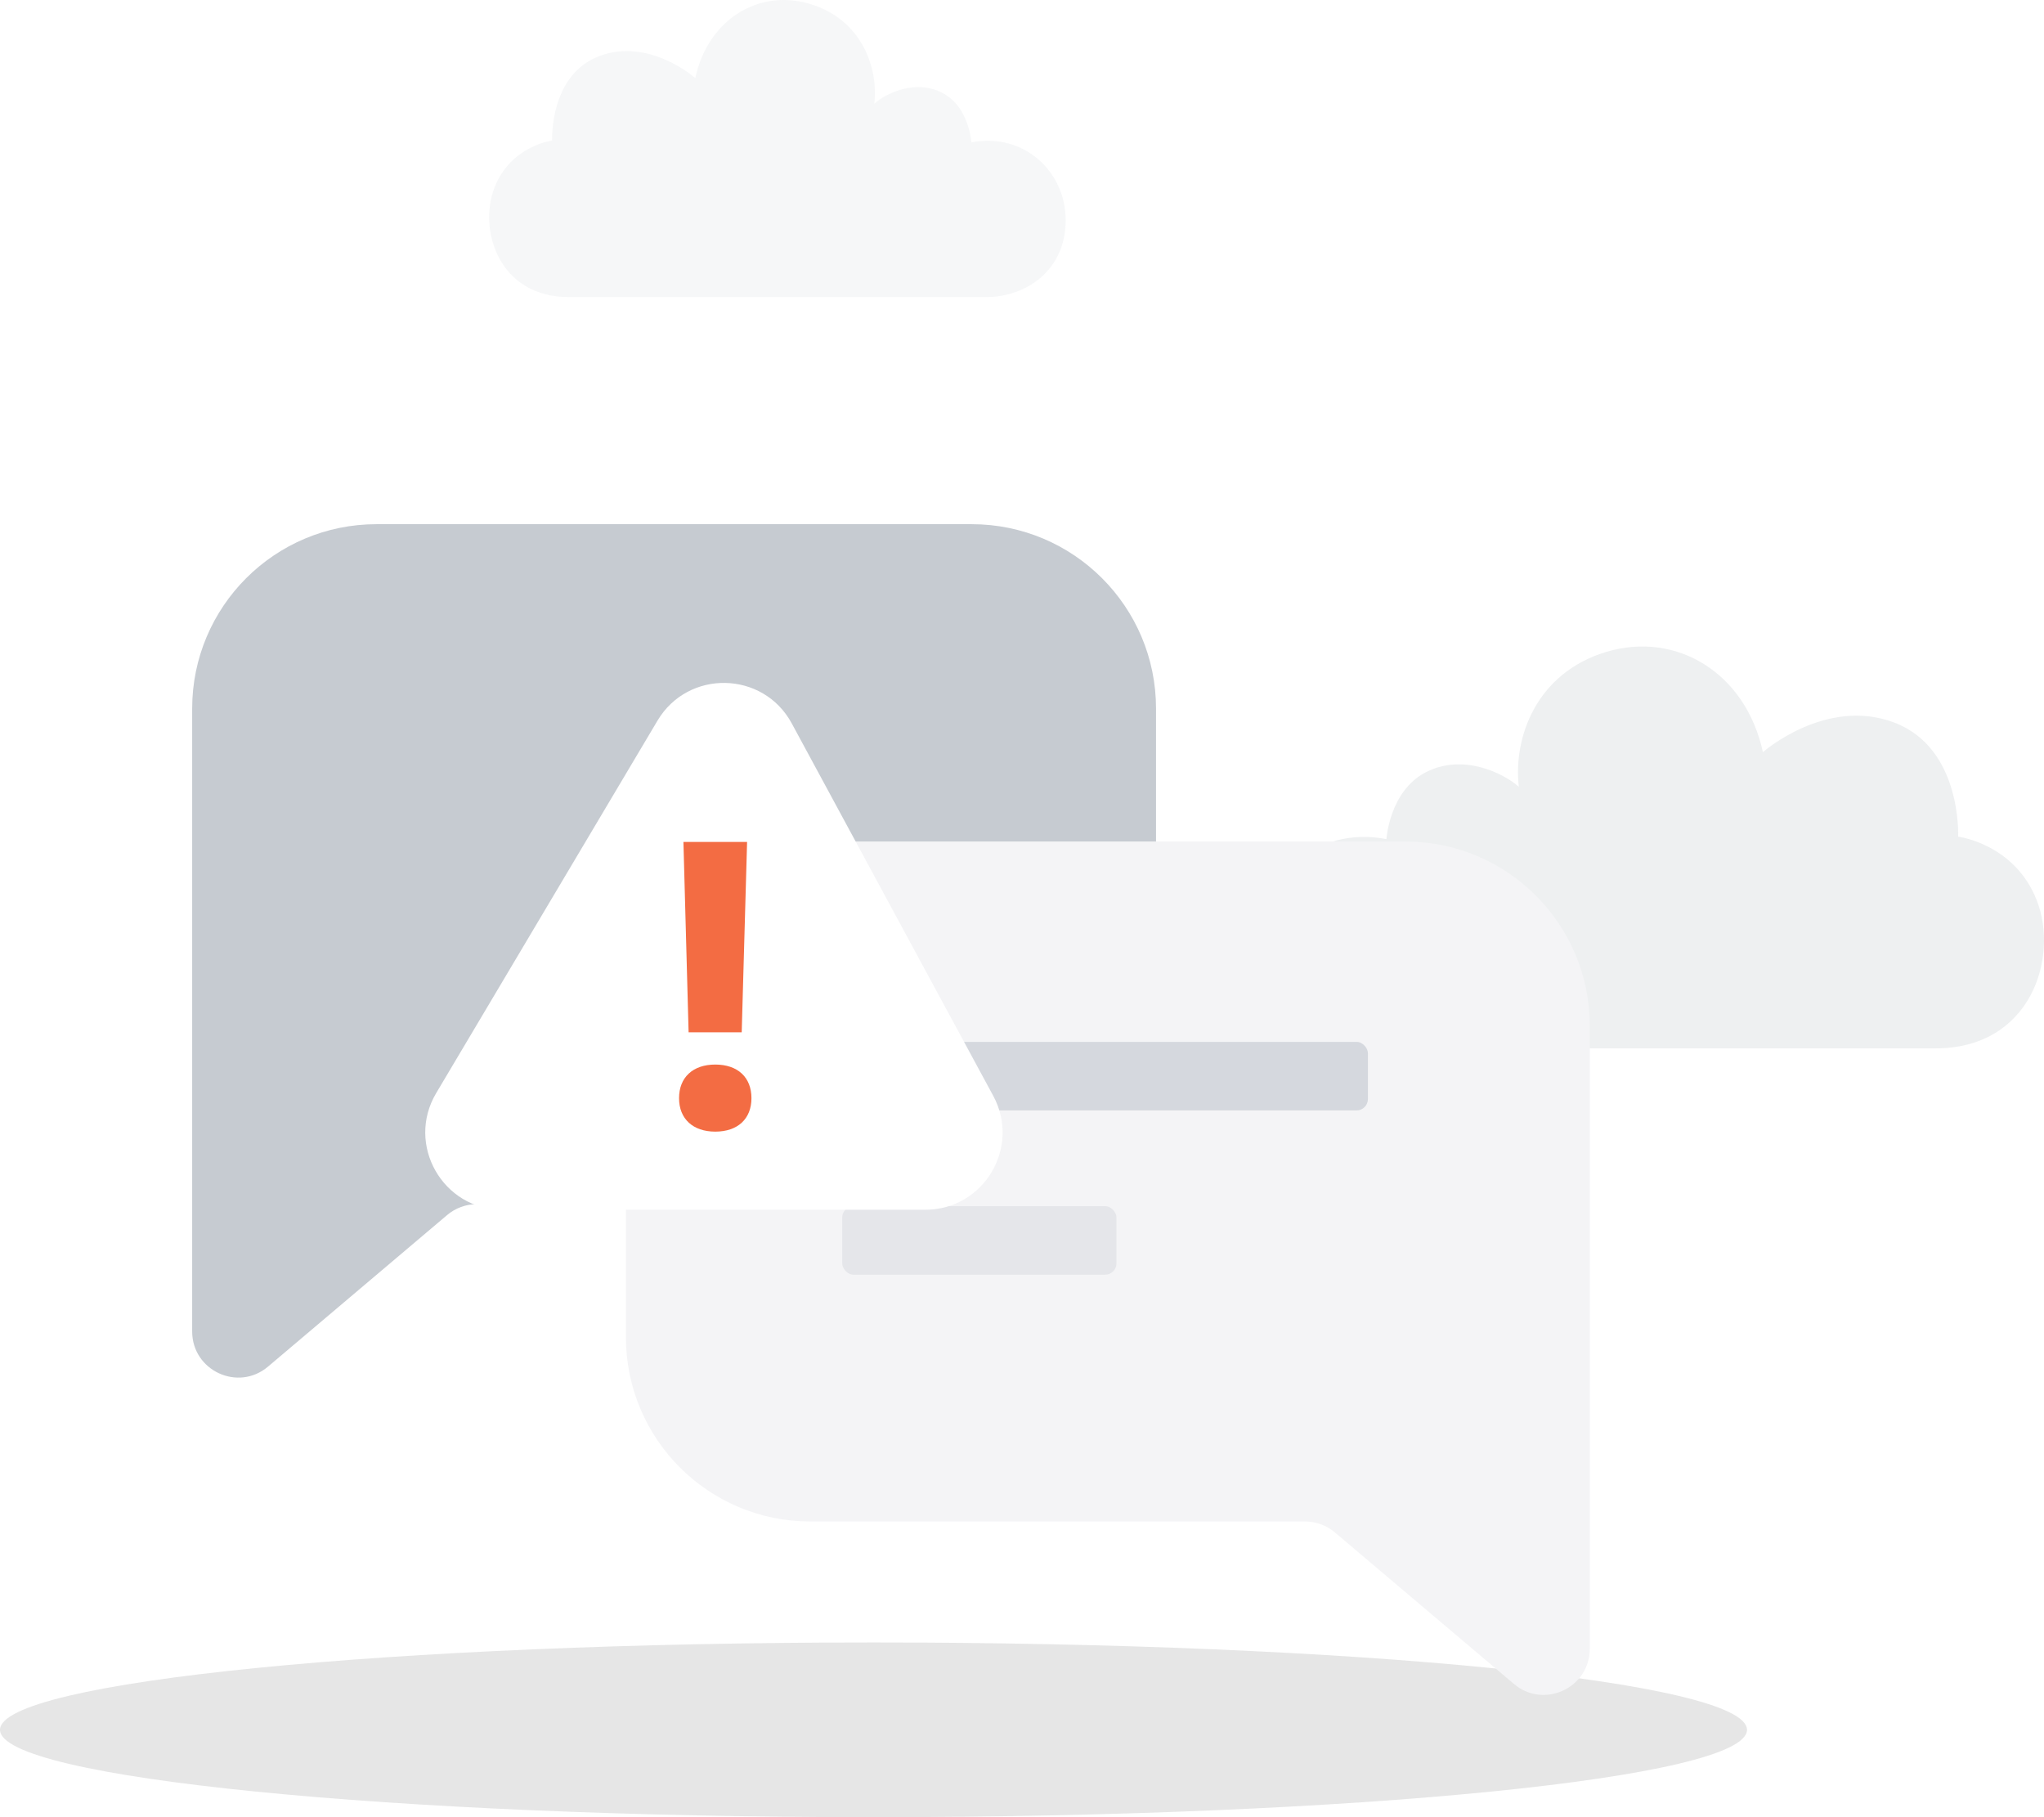 <svg width="117" height="104" viewBox="0 0 117 104" fill="none" xmlns="http://www.w3.org/2000/svg">
<path opacity="0.15" fill-rule="evenodd" clip-rule="evenodd" d="M46.232 17C46.232 17 54.134 17 56.444 17C58.754 17 61 15.459 61 12.605C61 9.75 58.532 7.571 55.602 8.148C55.602 8.148 55.479 6.114 53.949 5.319C52.419 4.524 50.747 5.319 50.045 5.934C50.285 3.853 49.316 1.117 46.373 0.228C43.429 -0.662 40.519 1.115 39.8 4.469C39.8 4.469 37.158 2.126 34.296 3.213C31.433 4.3 31.605 8.044 31.605 8.044C31.605 8.044 29.231 8.34 28.301 10.743C27.372 13.146 28.539 17 32.554 17C36.568 17 46.232 17 46.232 17Z" fill="#C6CBD0"/>
<path opacity="0.3" fill-rule="evenodd" clip-rule="evenodd" d="M92.138 60C92.138 60 81.362 60 78.213 60C75.063 60 72 57.915 72 54.053C72 50.191 75.365 47.243 79.361 48.024C79.361 48.024 79.528 45.272 81.615 44.197C83.701 43.121 85.982 44.197 86.938 45.028C86.612 42.213 87.933 38.512 91.947 37.308C95.96 36.105 99.929 38.509 100.91 43.046C100.91 43.046 104.511 39.877 108.415 41.348C112.318 42.818 112.085 47.883 112.085 47.883C112.085 47.883 115.322 48.283 116.589 51.535C117.857 54.786 116.264 60 110.79 60C105.316 60 92.138 60 92.138 60Z" fill="#C6CBD0"/>
<path fill-rule="evenodd" clip-rule="evenodd" d="M66.172 40.553C66.172 34.725 61.448 30 55.619 30H21.553C15.725 30 11 34.725 11 40.553V76.2C11 78.446 13.628 79.664 15.342 78.213L25.593 69.54C26.069 69.137 26.673 68.916 27.297 68.916H37.152V62.151C37.152 54.865 43.058 48.959 50.343 48.959H66.172V40.553Z" fill="#C6CBD1"/>
<path opacity="0.1" fill-rule="evenodd" clip-rule="evenodd" d="M50 104C77.614 104 100 101.761 100 99C100 96.239 77.614 94 50 94C22.386 94 0 96.239 0 99C0 101.761 22.386 104 50 104Z" fill="black"/>
<path fill-rule="evenodd" clip-rule="evenodd" d="M35.828 58.714C35.828 52.886 40.552 48.161 46.381 48.161H80.447C86.275 48.161 91 52.886 91 58.714V94.36C91 96.606 88.372 97.825 86.658 96.374L76.407 87.701C75.931 87.298 75.327 87.077 74.703 87.077H46.381C40.552 87.077 35.828 82.352 35.828 76.524V58.714Z" fill="#F4F4F6"/>
<rect opacity="0.2" x="48.209" y="59.628" width="30.092" height="3.925" rx="0.654" fill="#5C6D7E"/>
<rect opacity="0.1" x="48.209" y="69.03" width="15.7" height="3.925" rx="0.654" fill="#5C6D7E"/>
<g filter="url(#filter0_d)">
<path fill-rule="evenodd" clip-rule="evenodd" d="M28.767 64.236C25.34 64.236 23.218 60.504 24.968 57.559L37.634 36.246C39.387 33.296 43.687 33.383 45.32 36.401L56.852 57.713C58.445 60.658 56.313 64.236 52.965 64.236H28.767Z" fill="white"/>
<path fill-rule="evenodd" clip-rule="evenodd" d="M42.764 43.184L42.456 54.08H39.416L39.12 43.184H42.764ZM43.014 57.851C43.014 59.033 42.229 59.765 40.942 59.765C39.666 59.765 38.869 59.033 38.869 57.851C38.869 56.658 39.666 55.926 40.942 55.926C42.229 55.926 43.014 56.658 43.014 57.851Z" fill="#F36C43"/>
</g>
<defs>
<filter id="filter0_d" x="16.341" y="31.085" width="49.049" height="46.151" filterUnits="userSpaceOnUse" color-interpolation-filters="sRGB">
<feFlood flood-opacity="0" result="BackgroundImageFix"/>
<feColorMatrix in="SourceAlpha" type="matrix" values="0 0 0 0 0 0 0 0 0 0 0 0 0 0 0 0 0 0 127 0"/>
<feOffset dy="5"/>
<feGaussianBlur stdDeviation="4"/>
<feColorMatrix type="matrix" values="0 0 0 0 0 0 0 0 0 0 0 0 0 0 0 0 0 0 0.08 0"/>
<feBlend mode="normal" in2="BackgroundImageFix" result="effect1_dropShadow"/>
<feBlend mode="normal" in="SourceGraphic" in2="effect1_dropShadow" result="shape"/>
</filter>
</defs>
</svg>
